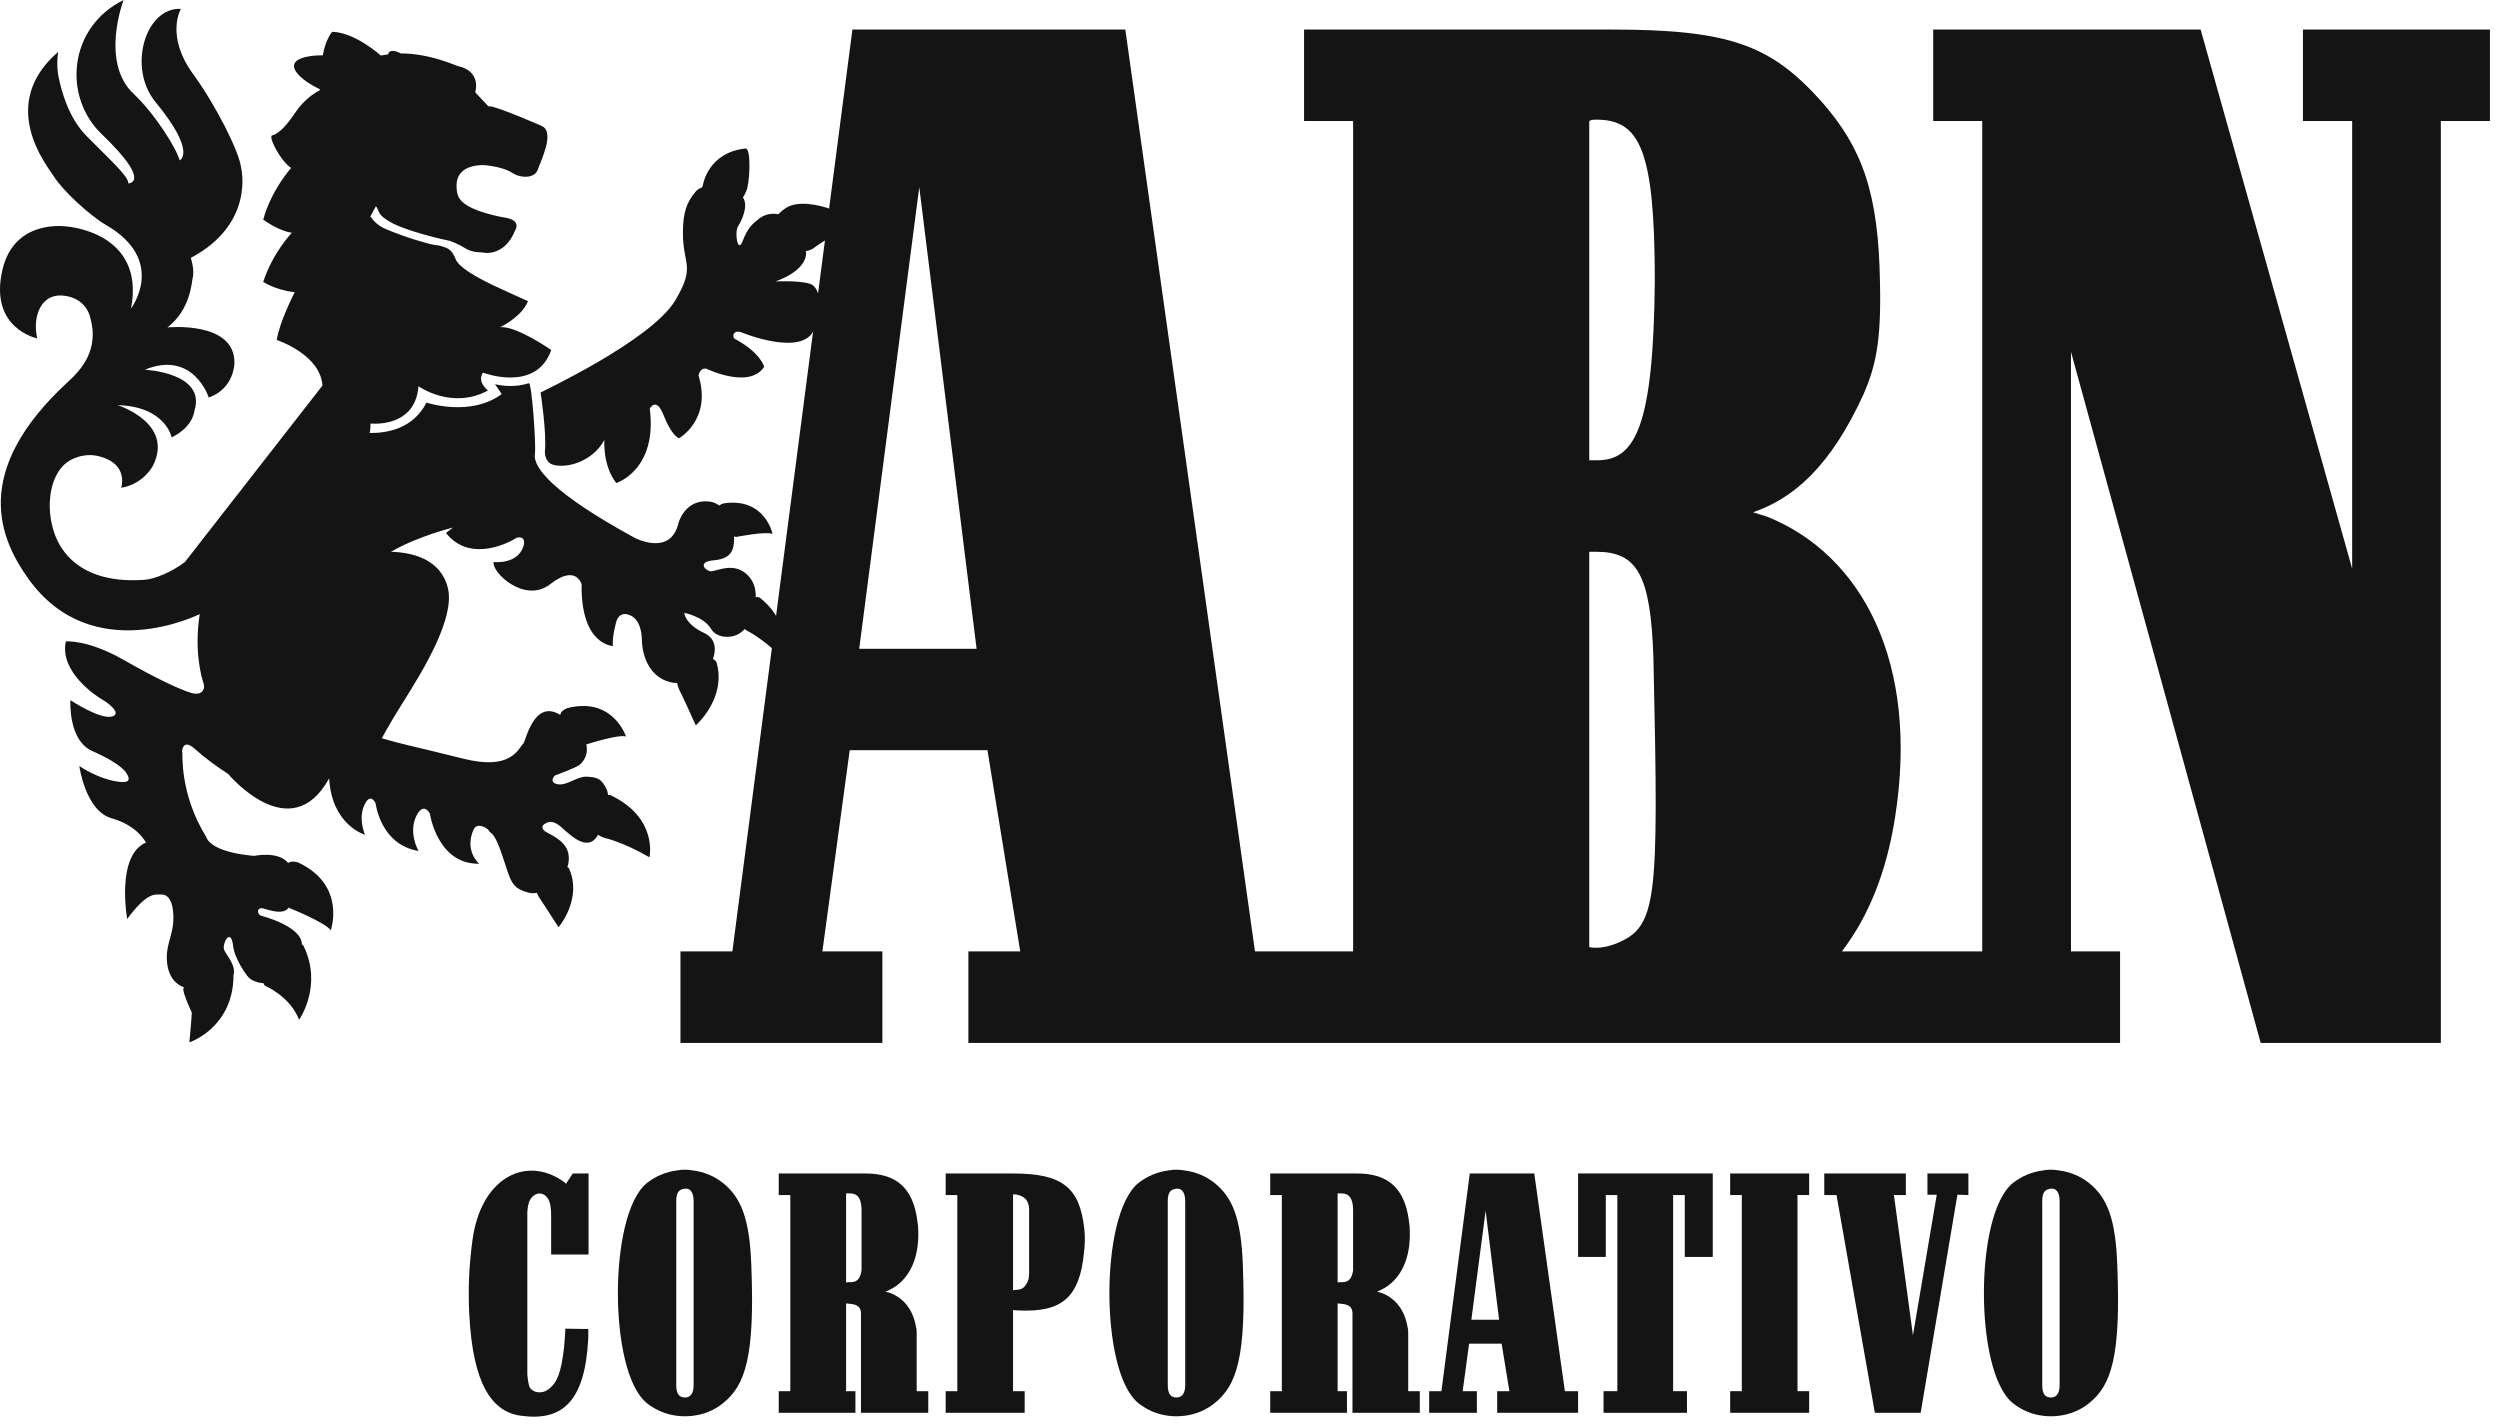 <svg width="144" height="82" viewBox="0 0 144 82" fill="none" xmlns="http://www.w3.org/2000/svg">
<g clip-path="url(#clip0_244_2)">
<path d="M32.601 68.185L32.992 67.592H33.901V72.263H31.747V70.083C31.747 69.543 31.692 69.296 31.601 69.105C31.394 68.701 30.984 68.644 30.705 68.895C30.502 69.087 30.41 69.296 30.374 69.83V70.101V78.83V79.176C30.41 79.557 30.447 79.714 30.483 79.844C30.614 80.208 31.227 80.363 31.672 79.959C32.099 79.597 32.32 79.061 32.491 77.606C32.508 77.454 32.508 77.319 32.527 77.167L32.548 76.86L32.565 76.532L33.884 76.551V77.092C33.698 80.709 32.415 81.876 30.021 81.548C28.33 81.34 27.236 79.714 27.032 75.728C26.957 74.292 27.011 72.917 27.216 71.42C27.683 67.975 30.094 66.635 32.211 67.896C32.344 67.975 32.491 68.07 32.601 68.185Z" fill="#141414"/>
<path d="M38.952 79.788C38.952 80.305 39.138 80.496 39.453 80.496C39.769 80.496 39.953 80.267 39.953 79.788V69.18C39.953 68.607 39.695 68.377 39.321 68.493C39.082 68.55 38.952 68.742 38.952 69.18V79.788ZM35.59 74.483C35.59 71.918 36.092 69.066 37.282 68.125C37.781 67.743 38.358 67.498 38.988 67.418C39.285 67.359 39.602 67.359 39.915 67.418C40.549 67.498 41.14 67.743 41.625 68.125C42.663 68.95 43.181 70.136 43.277 72.916C43.484 78.123 42.941 79.81 41.625 80.84C41.14 81.228 40.549 81.473 39.915 81.548C39.602 81.588 39.305 81.588 38.988 81.548C38.358 81.473 37.781 81.228 37.282 80.84C36.092 79.902 35.59 77.051 35.59 74.483Z" fill="#141414"/>
<path d="M48.866 73.85C49.309 73.89 49.516 73.718 49.606 73.279C49.625 73.22 49.625 73.142 49.625 73.067V69.714C49.625 69.028 49.401 68.74 48.956 68.74H48.735V73.85C48.735 73.89 48.828 73.85 48.866 73.85ZM44.855 81.377V80.132H45.522V68.834H44.855V67.593H49.866C51.632 67.593 52.597 68.434 52.837 70.308C52.876 70.519 52.894 70.734 52.894 70.942C52.93 72.492 52.393 73.567 51.519 74.139C51.352 74.235 51.187 74.33 51 74.408C51.094 74.426 51.204 74.447 51.298 74.483C52.076 74.793 52.597 75.461 52.764 76.436C52.801 76.573 52.801 76.707 52.801 76.84V80.132H53.468V81.377H49.592V75.653C49.592 75.307 49.401 75.135 48.956 75.1L48.735 75.076V80.132H49.272V81.377H44.855Z" fill="#141414"/>
<path d="M58.555 74.293C58.887 74.275 59.02 74.16 59.188 73.833C59.26 73.7 59.278 73.526 59.278 73.108V69.698C59.278 69.198 59.056 68.914 58.589 68.817C58.555 68.798 58.516 68.798 58.481 68.798H58.352V74.312L58.555 74.293ZM54.471 81.377V80.132H55.141V68.835H54.471V67.593H58.369C61.209 67.593 62.193 68.413 62.454 70.77C62.51 71.228 62.493 71.671 62.435 72.185C62.176 74.696 61.209 75.614 58.632 75.48C58.538 75.48 58.448 75.462 58.352 75.462V80.132H59.02V81.377H54.471Z" fill="#141414"/>
<path d="M67.264 79.788C67.264 80.305 67.447 80.496 67.764 80.496C68.079 80.496 68.268 80.267 68.268 79.788V69.18C68.268 68.607 68.005 68.377 67.632 68.493C67.393 68.55 67.264 68.742 67.264 69.18V79.788ZM63.901 74.483C63.901 71.918 64.403 69.066 65.593 68.125C66.091 67.743 66.67 67.498 67.297 67.418C67.598 67.359 67.915 67.359 68.228 67.418C68.861 67.498 69.452 67.743 69.938 68.125C70.976 68.95 71.495 70.136 71.589 72.916C71.79 78.123 71.253 79.81 69.938 80.84C69.452 81.228 68.861 81.473 68.228 81.548C67.915 81.588 67.614 81.588 67.297 81.548C66.67 81.473 66.091 81.228 65.593 80.84C64.403 79.902 63.901 77.051 63.901 74.483Z" fill="#141414"/>
<path d="M77.177 73.85C77.621 73.89 77.829 73.718 77.919 73.279C77.938 73.22 77.938 73.142 77.938 73.067V69.714C77.938 69.028 77.714 68.74 77.268 68.74H77.047V73.85C77.047 73.89 77.14 73.85 77.177 73.85ZM73.165 81.377V80.132H73.834V68.834H73.165V67.593H78.18C79.944 67.593 80.909 68.434 81.152 70.308C81.188 70.519 81.205 70.734 81.205 70.942C81.244 72.492 80.705 73.567 79.832 74.139C79.664 74.235 79.499 74.33 79.311 74.408C79.403 74.426 79.516 74.447 79.608 74.483C80.388 74.793 80.909 75.461 81.076 76.436C81.113 76.573 81.113 76.707 81.113 76.84V80.132H81.781V81.377H77.902V75.653C77.902 75.307 77.714 75.135 77.268 75.1L77.047 75.076V80.132H77.585V81.377H73.165Z" fill="#141414"/>
<path d="M86.347 76.017L85.572 69.737L84.75 76.017H86.347ZM82.319 81.377V80.132H83.025L84.659 67.592H88.373L90.137 80.132H90.898V81.377H86.237V80.132H86.941L86.494 77.394H84.62L84.249 80.132H85.069V81.377H82.319Z" fill="#141414"/>
<path d="M90.897 72.399V67.591H98.655V72.399H97.042V68.835H96.372V80.131H97.17V81.378H92.364V80.131H93.159V68.835H92.494V72.399H90.897Z" fill="#141414"/>
<path d="M99.658 81.377V80.132H100.328V68.834H99.658V67.592H104.207V68.834H103.536V80.132H104.207V81.377H99.658Z" fill="#141414"/>
<path d="M105.078 68.834V67.593H109.777V68.834H109.09L110.186 76.917L111.558 68.816H111.021V67.593H113.379V68.834L112.747 68.816L110.63 81.377H107.992L105.783 68.834H105.078Z" fill="#141414"/>
<path d="M117.633 79.788C117.633 80.305 117.817 80.496 118.135 80.496C118.447 80.496 118.634 80.267 118.634 79.788V69.18C118.634 68.607 118.374 68.377 118.002 68.493C117.763 68.55 117.633 68.742 117.633 69.18V79.788ZM114.273 74.483C114.273 71.918 114.772 69.066 115.962 68.125C116.463 67.743 117.041 67.498 117.67 67.418C117.966 67.359 118.281 67.359 118.598 67.418C119.232 67.498 119.821 67.743 120.308 68.125C121.345 68.95 121.865 70.136 121.957 72.916C122.164 78.123 121.623 79.81 120.308 80.84C119.821 81.228 119.232 81.473 118.598 81.548C118.281 81.588 117.986 81.588 117.67 81.548C117.041 81.473 116.463 81.228 115.962 80.84C114.772 79.902 114.273 77.051 114.273 74.483Z" fill="#141414"/>
<path d="M91.541 31.782H91.937C94.291 31.782 95.084 33.076 95.238 37.938C95.553 52.206 95.475 53.428 92.962 54.397C92.487 54.559 92.015 54.639 91.541 54.559V31.782ZM91.541 6.968C91.697 6.892 91.777 6.892 91.937 6.892C94.451 6.892 95.317 8.595 95.317 16.215C95.238 24.484 94.216 26.511 92.015 26.511H91.541V6.968ZM49.49 37.372L52.95 10.779L56.252 37.372H49.49ZM132.65 1.702V6.968H135.484V32.756L126.756 1.702H111.352V6.968H114.176V54.801H106.092C107.624 52.8 108.664 50.233 109.153 47.098C110.567 38.187 107.267 31.946 101.761 29.75C101.528 29.676 101.213 29.591 100.976 29.507C103.335 28.699 105.458 26.835 107.344 22.7C108.048 21.075 108.365 19.623 108.287 16.297C108.207 11.104 107.267 8.517 104.908 5.837C101.997 2.594 99.638 1.702 92.803 1.702H75.114V6.968H77.939V54.801H75.511H75.114H72.287L64.818 1.702H49.099L42.185 54.801H39.194V60.074H50.825V54.801H47.369L48.944 43.211H56.877L58.766 54.801H55.779V60.074H75.114H75.511H81.941H93.665H122.117V54.801H119.289V20.267L130.217 60.074H140.592V6.968H143.42V1.702H132.65Z" fill="#141414"/>
<path d="M48.05 17.554C48.233 17.504 48.594 17.888 48.594 17.888C48.594 17.888 50.236 21.328 49.297 20.901C48.374 20.485 48.175 20.209 47.71 19.93C47.248 19.651 47.281 19.419 47.281 19.419C47.473 17.797 48.05 17.554 48.05 17.554Z" fill="#141414"/>
<path d="M43.774 34.431C43.774 34.431 43.654 34.358 43.53 34.403C43.539 33.997 43.461 33.514 43.053 33.115C42.282 32.356 41.28 32.891 40.975 32.909C40.665 32.914 40.109 32.366 41.087 32.277C42.063 32.192 42.28 31.76 42.285 31.03C42.285 31.03 42.282 30.978 42.275 30.905C42.353 30.919 42.416 30.927 42.416 30.927C42.416 30.927 44.112 30.589 44.501 30.755C44.501 30.75 44.064 28.65 41.704 28.991C41.704 28.991 41.545 29.027 41.43 29.118C41.26 28.999 41.073 28.905 40.826 28.885C39.436 28.752 39.08 30.125 39.08 30.125C38.626 32.093 36.538 30.968 36.538 30.968C31.871 28.421 30.694 26.931 30.809 26.156C30.892 25.626 30.626 22.017 30.462 22.072C29.402 22.404 28.512 22.121 28.512 22.126C28.535 22.166 28.898 22.691 28.898 22.698C27.091 24.039 24.564 23.189 24.564 23.189C23.791 24.711 22.275 24.953 21.291 24.94C21.328 24.776 21.348 24.605 21.338 24.4C22.108 24.442 23.943 24.314 24.104 22.244C24.104 22.244 26.003 23.623 28.107 22.495C28.107 22.495 27.449 21.994 27.822 21.464C27.822 21.464 30.876 22.646 31.752 20.162C31.752 20.162 29.789 18.782 28.819 18.842C28.819 18.842 30.056 18.256 30.412 17.346C30.412 17.346 28.9 16.671 28.426 16.442C27.333 15.914 26.416 15.382 26.237 14.909C26.081 14.498 25.874 14.332 25.655 14.255C25.19 14.092 25.268 14.15 25.041 14.11C24.673 14.054 23.355 13.678 22.201 13.186C21.793 13.009 21.509 12.729 21.333 12.464L21.653 11.88C21.88 12.118 21.638 12.35 22.62 12.865C23.069 13.1 24.302 13.537 25.892 13.87C25.892 13.87 26.283 13.985 26.772 14.286C27.257 14.594 27.789 14.524 27.787 14.538C27.782 14.561 29.059 14.839 29.677 13.256C29.677 13.256 30.059 12.689 29.102 12.539C29.102 12.539 26.946 12.191 26.488 11.459C26.488 11.459 26.293 11.282 26.295 10.679C26.3 10.134 26.608 9.515 27.861 9.508C27.861 9.508 28.968 9.592 29.485 9.947C29.993 10.286 30.794 10.281 30.972 9.78C31.147 9.271 31.969 7.637 31.228 7.267C31.228 7.267 28.905 6.244 28.261 6.128C28.208 6.119 28.174 6.121 28.126 6.119L27.376 5.321C27.399 5.189 27.429 5.055 27.424 4.896C27.399 4.013 26.507 3.832 26.378 3.809C26.273 3.786 24.751 3.074 23.088 3.077C22.989 3.027 22.89 2.978 22.794 2.955C22.504 2.89 22.388 2.978 22.355 3.133C22.211 3.157 22.075 3.168 21.937 3.2C21.937 3.2 20.463 1.862 19.134 1.832C19.134 1.832 18.758 2.237 18.594 3.186C18.173 3.183 17.747 3.22 17.395 3.347C16.191 3.768 17.641 4.785 18.352 5.104C18.39 5.124 18.423 5.147 18.453 5.175C18.193 5.311 17.511 5.714 16.992 6.507C16.336 7.499 15.906 7.746 15.674 7.8C15.437 7.847 16.128 9.25 16.77 9.675C16.77 9.675 15.634 10.924 15.162 12.648C15.162 12.643 16.012 13.296 16.81 13.406C16.81 13.406 15.702 14.561 15.162 16.237C15.162 16.23 15.81 16.691 16.974 16.836C16.974 16.836 16.109 18.499 15.939 19.582C15.939 19.582 18.45 20.402 18.575 22.207L10.656 32.366C9.896 32.951 8.912 33.353 8.334 33.396C3.851 33.727 3.172 30.773 3.1 30.609C3.077 30.544 2.834 29.819 2.867 28.964C2.898 27.991 3.259 26.855 4.184 26.439C5.015 26.064 5.643 26.22 6.146 26.434C7.355 26.959 6.982 28.097 6.982 28.097C8.287 27.876 8.809 26.826 8.809 26.826C10.048 24.365 6.775 23.337 6.779 23.337C9.543 23.413 9.886 25.192 9.886 25.192C11.143 24.587 11.197 23.66 11.197 23.66C11.898 21.464 8.344 21.295 8.344 21.295C11.148 20.147 12.027 22.901 12.027 22.901C13.503 22.366 13.498 20.932 13.503 20.932C13.561 18.463 9.645 18.859 9.645 18.859C10.99 17.828 11.047 16.195 11.091 16.04C11.23 15.553 10.989 14.854 10.989 14.854C14.702 12.895 13.889 9.675 13.889 9.675C13.802 8.774 12.425 6.043 11.116 4.255C9.513 2.05 10.419 0.51 10.419 0.51C8.375 0.411 7.329 3.894 8.958 5.878C11.37 8.811 10.346 9.236 10.346 9.236C10.19 8.59 8.933 6.562 7.698 5.407C5.749 3.584 7.117 0 7.117 0C3.942 1.565 3.604 5.563 5.856 7.723C8.814 10.556 7.39 10.56 7.39 10.565C7.446 10.182 6.242 9.117 4.977 7.827C3.957 6.787 3.544 5.275 3.37 4.415C3.23 3.711 3.347 2.989 3.35 2.989C-0.159 6.025 2.678 9.503 3.097 10.154C3.609 10.979 5.174 12.418 6.098 12.954C9.645 15 7.549 17.767 7.549 17.767C8.39 13.365 3.869 13.049 3.869 13.049C3.869 13.049 0.82 12.55 0.136 15.558C-0.638 18.933 2.143 19.491 2.143 19.491C1.857 18.216 2.368 16.931 3.587 17.022C4.992 17.13 5.194 18.279 5.194 18.279C5.745 20.162 4.634 21.33 3.95 21.962C-1.774 27.209 0.045 31.106 1.63 33.33C5.32 38.502 11.505 35.367 11.505 35.372C11.168 37.515 11.616 39.045 11.724 39.357C11.84 39.671 11.648 40.109 10.995 39.905C10.338 39.708 8.968 39.067 7.064 37.977C5.03 36.83 3.793 36.944 3.793 36.944C3.405 38.681 5.542 40.11 5.937 40.324C6.093 40.402 7.07 41.082 6.469 41.265C5.787 41.477 4.056 40.329 4.056 40.329C4.056 40.329 3.909 42.644 5.32 43.262C7.117 44.052 7.295 44.562 7.295 44.562C7.295 44.562 7.708 45.104 6.982 45.044C5.724 44.936 4.569 44.123 4.569 44.123C4.569 44.123 4.919 46.715 6.434 47.134C7.938 47.556 8.407 48.533 8.407 48.533C6.669 49.267 7.325 52.932 7.325 52.932C8.534 51.306 8.975 51.543 9.258 51.525C9.531 51.501 9.955 51.665 9.985 52.755C10.017 53.85 9.538 54.343 9.617 55.372C9.69 56.294 10.144 56.723 10.676 56.902L10.674 56.9C10.273 56.697 11.042 58.303 11.048 58.321C11.062 58.334 10.926 59.865 10.908 60.04C10.908 60.04 13.445 59.212 13.45 56.167C13.625 55.595 12.973 54.938 12.903 54.691C12.794 54.338 13.299 53.374 13.43 54.499C13.518 55.257 14.21 56.167 14.21 56.167C14.452 56.521 14.905 56.614 15.167 56.627C15.209 56.71 15.253 56.775 15.253 56.775C15.253 56.775 16.692 57.364 17.229 58.737C17.229 58.737 18.607 56.799 17.487 54.489C17.487 54.489 17.449 54.438 17.39 54.395C17.375 53.348 15.109 52.767 15.079 52.755C14.788 52.714 14.751 52.2 15.195 52.334C16.035 52.606 16.431 52.561 16.631 52.275C16.649 52.293 16.669 52.304 16.669 52.304C16.664 52.298 18.738 53.131 19.052 53.586C19.052 53.586 19.97 50.986 17.181 49.683C17.181 49.683 16.81 49.547 16.596 49.706C16.032 48.999 14.634 49.299 14.634 49.299C12.02 49.067 11.89 48.225 11.89 48.225C10.301 45.682 10.537 43.302 10.5 43.325C10.457 43.348 10.5 42.489 11.202 43.12C11.845 43.696 12.542 44.193 13.142 44.58C13.142 44.58 16.727 48.885 18.96 44.834C19.107 47.533 21.022 48.081 21.022 48.081C21.022 48.081 20.559 47.04 21.075 46.207C21.388 45.706 21.634 46.271 21.634 46.271C21.634 46.271 21.909 48.661 24.11 49.017C24.11 49.017 23.456 47.907 24.037 46.894C24.437 46.207 24.761 46.866 24.761 46.866C24.761 46.866 25.183 49.794 27.603 49.752C27.603 49.752 26.719 49.017 27.285 47.767C27.462 47.367 28.064 47.656 28.174 47.864C28.29 48.071 28.454 47.84 28.948 49.323C29.441 50.804 29.445 51.15 30.457 51.42C30.611 51.467 30.766 51.452 30.925 51.425C30.998 51.616 31.104 51.779 31.114 51.781C31.127 51.786 32.065 53.239 32.171 53.411C32.171 53.411 33.574 51.77 32.767 50.004C32.767 50.004 32.734 49.971 32.684 49.944C32.762 49.701 32.81 49.368 32.697 49.02C32.477 48.355 31.586 48.02 31.419 47.903C31.25 47.78 31.076 47.551 31.535 47.373C31.989 47.195 32.466 47.797 32.639 47.916C32.802 48.038 33.834 49.085 34.397 48.164C34.411 48.139 34.426 48.108 34.448 48.081C34.622 48.207 34.836 48.267 34.836 48.267C34.832 48.262 35.895 48.5 37.409 49.381C37.409 49.381 37.924 47.126 35.183 45.809C35.183 45.809 35.11 45.784 35.023 45.791C35.004 45.706 35.004 45.619 34.975 45.542C34.668 44.827 34.38 44.769 33.812 44.738C33.241 44.701 32.679 45.267 32.128 45.172C31.578 45.075 31.936 44.663 32.004 44.647C32.076 44.632 33.181 44.216 33.391 44.052C33.391 44.052 33.948 43.626 33.769 42.881C34.017 42.801 35.63 42.296 36.058 42.422C36.058 42.422 35.306 40.109 32.671 40.789C32.671 40.789 32.293 40.923 32.27 41.178C30.747 40.233 30.283 42.699 30.147 42.823C29.846 43.12 29.461 44.405 26.672 43.696C23.887 43 23.022 42.836 21.99 42.525C21.99 42.525 22.459 41.645 23.206 40.466C24.456 38.487 26.205 35.579 25.8 33.883C25.394 32.194 23.736 31.815 22.519 31.782C24.107 30.869 26.086 30.389 26.086 30.389C25.854 30.566 25.689 30.7 25.689 30.7C27.134 32.537 29.576 31.106 29.703 31.005C29.839 30.905 30.351 30.882 30.142 31.487C29.789 32.537 28.436 32.371 28.436 32.371C28.304 32.961 30.225 34.802 31.704 33.641C33.188 32.48 33.501 33.656 33.501 33.656C33.449 37.177 35.306 37.209 35.306 37.209C35.236 36.735 35.5 35.801 35.5 35.801C35.5 35.801 35.652 35.145 36.314 35.45C36.977 35.756 36.967 36.735 36.977 36.949C36.983 37.159 37.075 38.867 38.554 39.277C38.709 39.324 38.858 39.342 38.999 39.345C39.052 39.584 39.156 39.802 39.163 39.812C39.185 39.817 39.989 41.573 40.076 41.78C40.076 41.78 41.882 40.21 41.265 38.123C41.265 38.123 41.194 38.027 41.066 37.952C41.217 37.543 41.323 36.811 40.541 36.45C39.463 35.947 39.405 35.301 39.415 35.301C39.415 35.301 40.506 35.506 40.94 36.2C41.265 36.735 41.864 36.674 41.869 36.679C42.33 36.692 42.657 36.488 42.894 36.235C42.975 36.3 43.053 36.341 43.053 36.341C43.053 36.341 43.86 36.735 44.915 37.742C44.915 37.742 45.746 36.025 43.774 34.431Z" fill="#141414"/>
<path d="M45.267 11.982C45.047 12.13 44.915 12.247 44.843 12.338C44.335 12.252 43.967 12.394 43.682 12.626C43.33 12.905 43.06 13.136 42.775 13.892C42.493 14.645 42.285 13.358 42.523 13.011C42.72 12.706 43.131 11.851 42.791 11.369C42.904 11.233 42.959 11.051 42.972 11.031C43.184 10.675 43.295 8.516 42.937 8.555C40.771 8.781 40.488 10.657 40.488 10.657C40.488 10.657 40.458 10.717 40.443 10.79C40.297 10.846 40.163 10.917 40.062 11.045C39.574 11.626 39.322 12.216 39.337 13.484C39.352 15.284 40.07 15.331 38.893 17.303C37.513 19.623 31.114 22.601 31.139 22.606C31.139 22.606 31.501 24.986 31.384 26.001C31.384 26.001 31.359 26.594 31.811 26.752C32.583 27.015 34.115 26.619 34.812 25.344C34.812 25.344 34.701 26.81 35.498 27.823C35.498 27.823 37.878 27.078 37.427 23.539C37.427 23.539 37.8 22.813 38.229 23.928C38.661 25.034 39.045 25.221 39.115 25.243C39.115 25.243 41.014 24.17 40.236 21.629C40.236 21.629 40.309 21.16 40.69 21.238C40.69 21.238 43.166 22.444 44.017 21.127C44.017 21.122 43.817 20.341 42.407 19.564C42.407 19.564 42.285 19.527 42.252 19.418C42.184 19.208 42.392 18.997 42.758 19.163C42.755 19.163 46.254 20.594 46.9 18.968C46.9 18.968 47.099 18.597 47.205 17.986C47.285 17.555 47.222 16.775 46.839 16.445C46.456 16.126 44.664 16.209 44.664 16.209C44.664 16.213 46.461 15.636 46.432 14.541C46.428 14.516 46.423 14.494 46.418 14.468C46.62 14.435 46.811 14.331 46.811 14.331C46.811 14.331 47.877 13.509 48.975 13.151C50.064 12.782 46.553 11.119 45.267 11.982Z" fill="#141414"/>
</g>
<defs>
<clipPath id="clip0_244_2">
<rect width="144" height="82" fill="white"/>
</clipPath>
</defs>
</svg>
